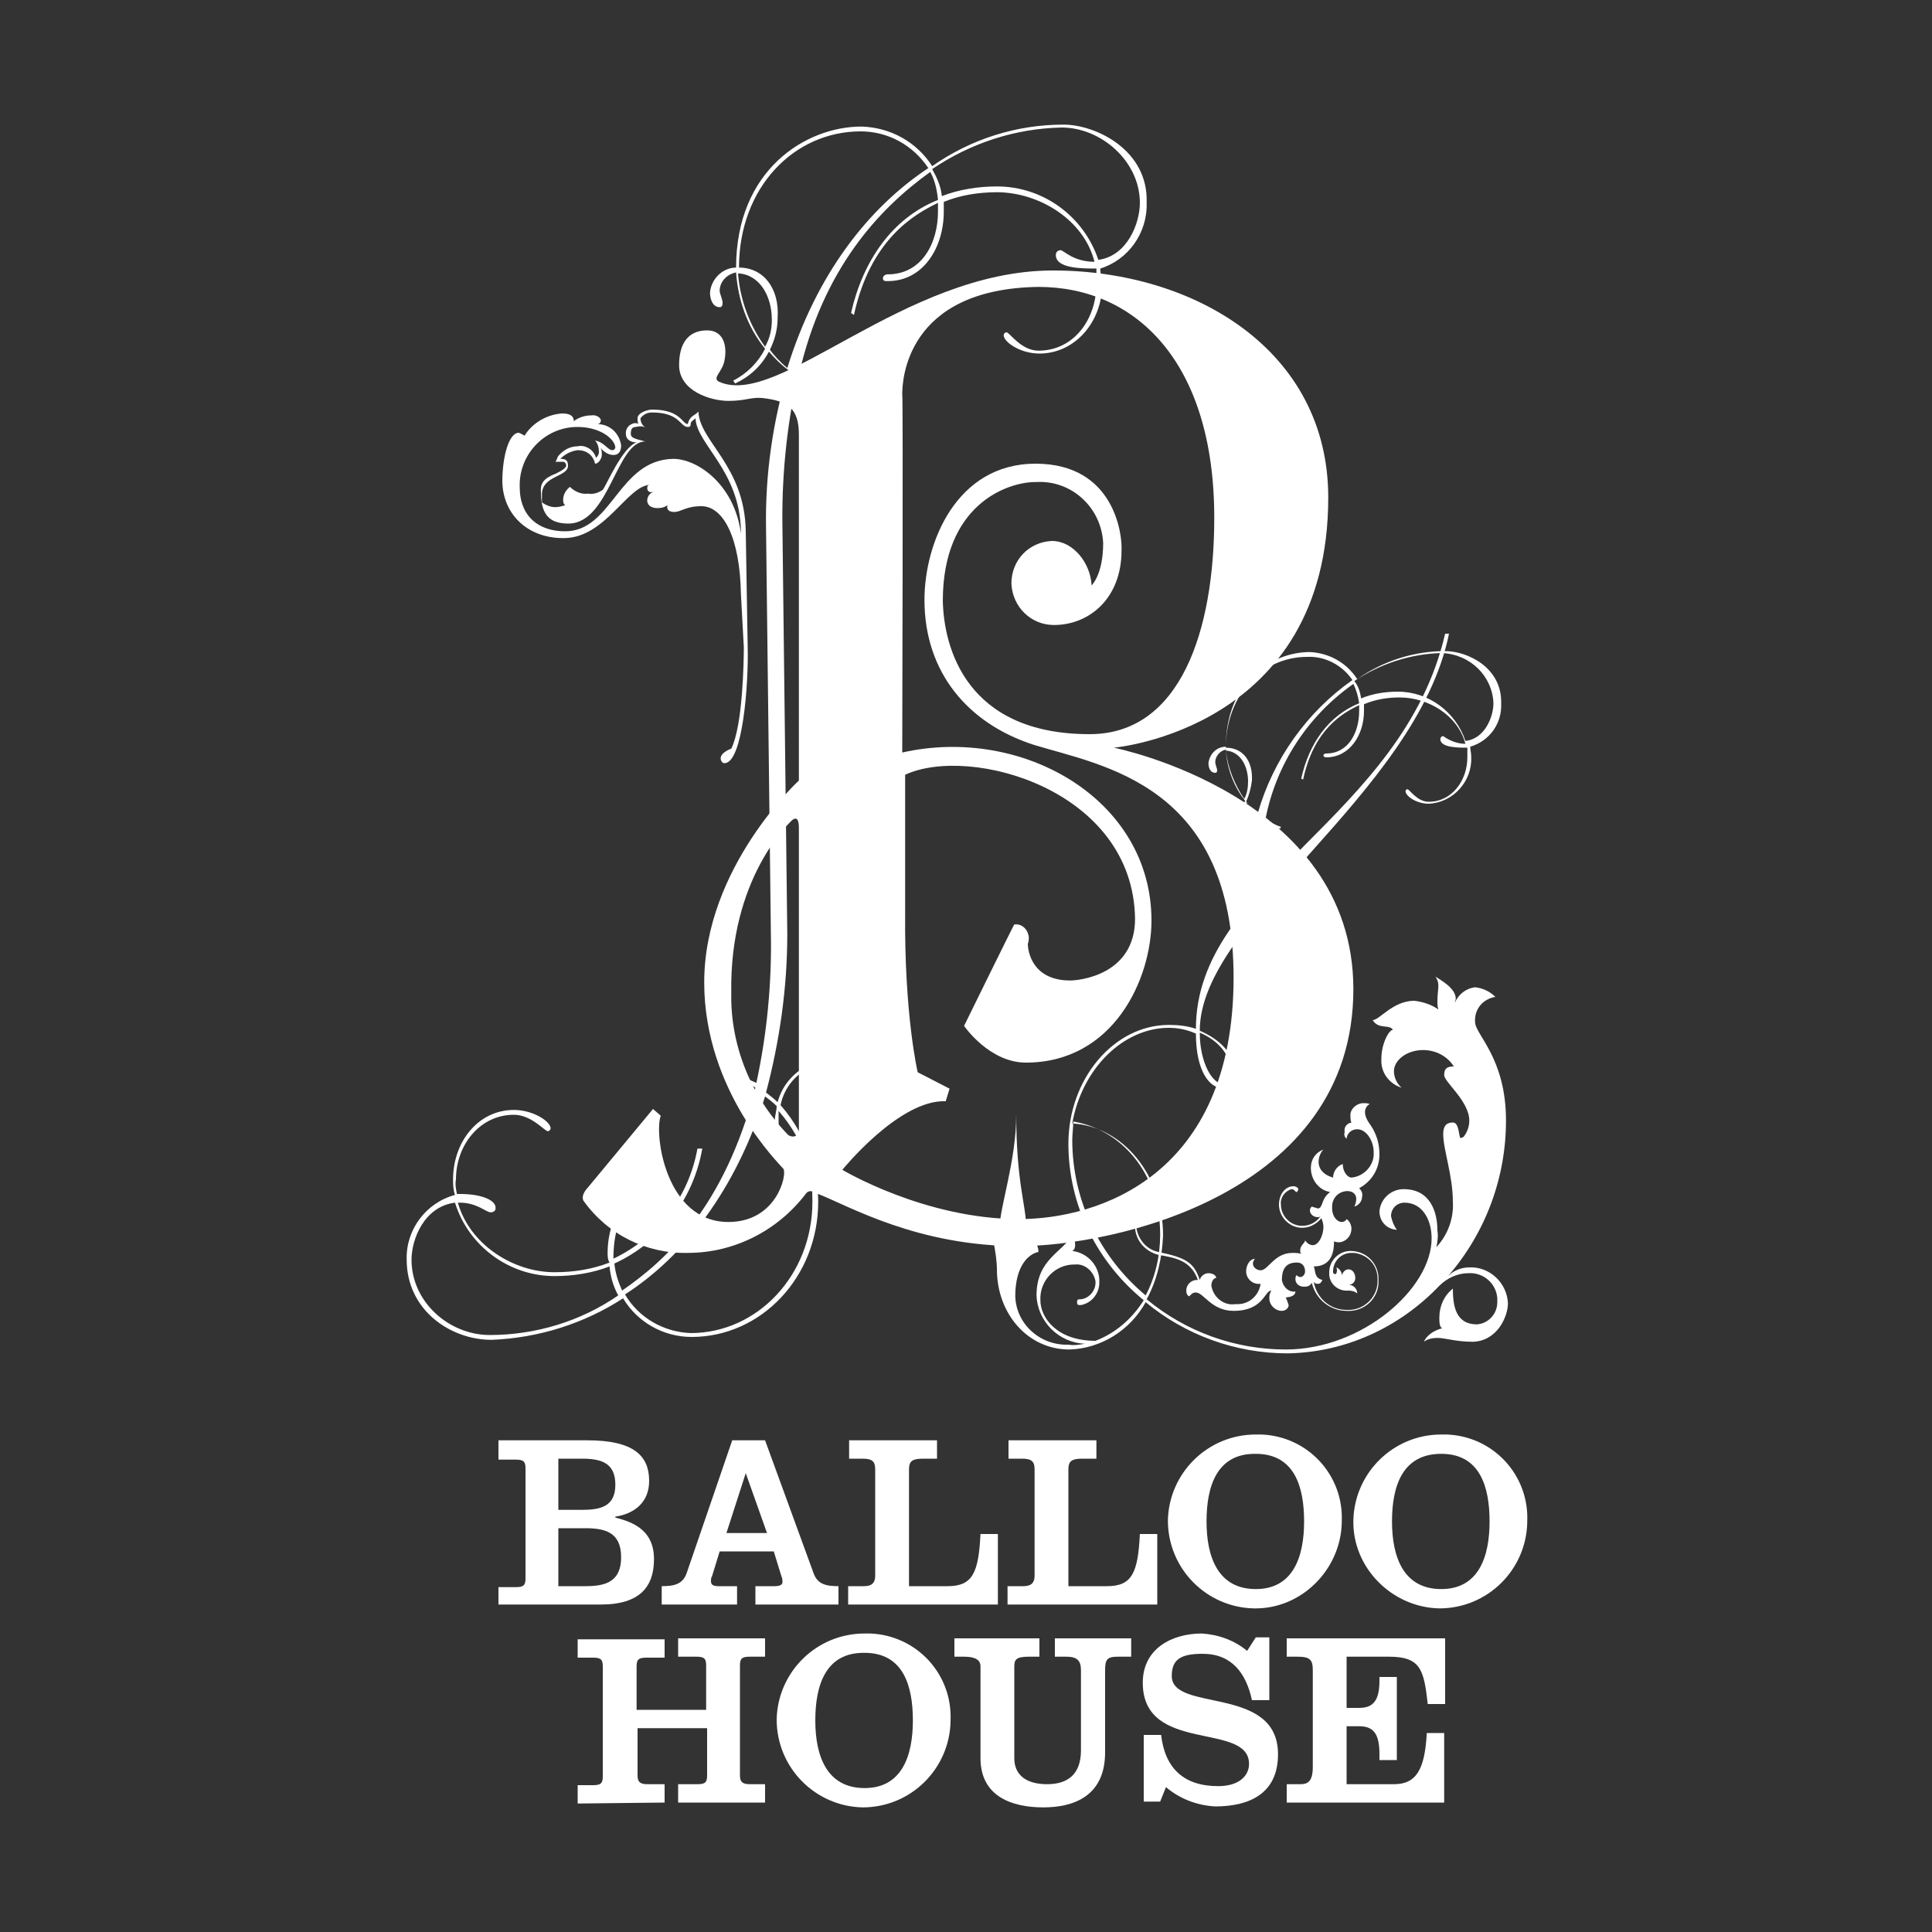 <?xml version="1.0" encoding="utf-8"?>
<!-- Generator: Adobe Illustrator 25.4.1, SVG Export Plug-In . SVG Version: 6.00 Build 0)  -->
<svg version="1.1" id="Layer_1" xmlns="http://www.w3.org/2000/svg" xmlns:xlink="http://www.w3.org/1999/xlink" x="0px" y="0px"
	 viewBox="0 0 200 200" style="enable-background:new 0 0 200 200;" xml:space="preserve">
<rect x="0" y="0" width="200" height="200" fill="#333333" stroke="none"/>
<style type="text/css">
	.st0{fill:#FFFFFF;}
</style>
<g>
	<path class="st0" d="M68.8,186.6v-1.9H67c-0.8,0-1-0.3-1-0.9v-4.9h7.2v4.9c0,0.7-0.2,0.9-1,0.9h-2v1.9h9v-1.9h-1.6
		c-0.8,0-1-0.3-1-0.9v-11.4c0-0.7,0.2-0.9,1-0.9h1.6v-1.9h-9v1.9h1.9c0.8,0,1,0.2,1,0.9v4.6h-7.2v-4.5c0-0.7,0.2-0.9,1-0.9h1.9v-1.9
		h-9v1.9h1.6c0.8,0,1,0.2,1,0.9v11.4c0,0.7-0.2,0.9-1,0.9h-1.6v1.9L68.8,186.6z"/>
	<path class="st0" d="M89.5,169.1c-5,0-9,4-9.1,8.9c0,5,4,9,8.9,9.1c5,0,9-4,9.1-8.9c0,0,0,0,0-0.1c0.2-4.8-3.5-8.8-8.3-9
		C89.9,169.1,89.7,169.1,89.5,169.1 M89.5,171.1c4,0,5,3.4,5,7s-1.1,7-5,7s-5.1-3.3-5.1-7s1.1-7,5-7"/>
	<path class="st0" d="M98.8,171.5h1c1.1,0,1.7,0.3,1.7,1v9.5c0,4,3.3,5.1,6.5,5.1s6.4-1.2,6.4-5.7v-8.5c0-1.1,0.2-1.4,1.3-1.4h1.4
		v-1.9h-7.9v1.9h1.2c1.1,0,1.5,0.4,1.5,1.4v8.3c0,2.5-1.4,3.5-3.5,3.5s-3.4-0.9-3.4-2.7v-9.5c0-0.7,0.2-1,1.5-1h1.1v-1.9h-8.8V171.5
		z"/>
	<path class="st0" d="M129.1,170.9c-1.3-1.1-3-1.7-4.7-1.8c-3,0-6.1,1.5-6.1,5.1c0,7.4,11,4,11,8.4c0,1.2-1,2.3-3.2,2.3
		c-3.5,0-5.5-1.8-5.9-5.3h-1.8v6.9h1.7l0.6-1.5c1.4,1.2,3.2,1.9,5.1,2c3.5,0,6.5-1.3,6.5-5.4c0-7.2-11-4.3-11-8.1
		c0-1.7,0.9-2.3,3.2-2.3c3,0,4.5,2,5.1,4.8h1.8v-6.5H130L129.1,170.9z"/>
	<path class="st0" d="M149.5,186.6v-7.2h-1.8c-0.2,3.8-1.1,5.3-3.4,5.3h-4.9v-6h1.3c1.5,0,2.1,0.8,2.1,2.9v0.6h1.8v-8.6h-1.8v0.4
		c0,2.1-0.7,2.8-2.1,2.8h-1.3v-5.3h4.4c3.3,0,3.6,1.4,4,4.9h1.8v-6.8h-16.4v1.9h1.1c1.3,0,1.6,0.3,1.6,1.4v10c0,1.5-0.5,1.8-1.3,1.8
		h-1.4v1.9L149.5,186.6z"/>
	<path class="st0" d="M57.8,151h2.4c2,0,3.5,0.4,3.5,2.7s-1.6,2.6-3.5,2.6h-2.4V151z M51.6,166.1h10.6c4.1,0,5.5-1.9,5.5-4.7
		c0-2.9-2-3.8-4-4.3V157c2-0.3,3.5-1.5,3.5-3.7c0-2.6-1.6-4.2-6.4-4.2h-9.2v2h1.8c0.8,0,1,0.2,1,0.9v11.4c0,0.7-0.2,0.9-1,0.9h-1.8
		V166.1z M57.8,158.2h2.8c2,0,3.7,0.4,3.7,3s-1.7,3-3.7,3h-2.8V158.2z"/>
	<path class="st0" d="M76.3,166.1v-1.9h-1.9c-0.5,0-0.8-0.1-0.8-0.5c0-0.2,0-0.4,0.1-0.5l0.8-2.6h5.6l0.8,2.6
		c0.1,0.2,0.1,0.4,0.1,0.6c0,0.2-0.2,0.4-0.8,0.4h-2v1.9h8.6v-1.9c-1.3,0-2.2-0.2-2.6-1.4l-5-13.7h-3.4l-4.7,13.7
		c-0.4,1.2-1.3,1.4-2.6,1.4v1.9H76.3z M75.2,158.7l2-6.2l0,0l2.2,6.2H75.2z"/>
	<path class="st0" d="M103.3,166.1v-7.3h-1.8c-0.2,4-0.8,5.4-3.4,5.4h-4v-12.1c0-0.9,0.4-1.1,1.5-1.1H97v-1.9h-9.1v1.9h1.4
		c1,0,1.3,0.3,1.3,1.1v11c0,0.9-0.5,1.1-1.2,1.1h-1.6v1.9L103.3,166.1z"/>
	<path class="st0" d="M119.8,166.1v-7.3H118c-0.2,4-0.8,5.4-3.4,5.4h-4v-12.1c0-0.9,0.4-1.1,1.5-1.1h1.4v-1.9h-9.1v1.9h1.4
		c1,0,1.3,0.3,1.3,1.1v11c0,0.9-0.5,1.1-1.2,1.1h-1.6v1.9L119.8,166.1z"/>
	<path class="st0" d="M130,148.5c-5,0-9,4-9.1,8.9c0,5,4,9,8.9,9.1s9-4,9.1-8.9c0,0,0,0,0-0.1c0.2-4.8-3.5-8.8-8.3-9
		C130.4,148.5,130.2,148.5,130,148.5 M130,150.5c4,0,5,3.4,5,7s-1.1,7-5,7s-5.1-3.3-5.1-7s1.1-7,5-7"/>
	<path class="st0" d="M149.2,148.5c-5,0-9,4-9.1,8.9s4,9,8.9,9.1c5,0,9-4,9.1-8.9c0,0,0,0,0-0.1c0.2-4.8-3.5-8.8-8.3-9
		C149.7,148.5,149.4,148.5,149.2,148.5 M149.2,150.5c4,0,5,3.4,5,7s-1.1,7-5,7s-5.1-3.3-5.1-7S145.2,150.5,149.2,150.5"/>
	<path class="st0" d="M84.1,124.4c0,7.6-5.7,13.6-12.6,13.6c-2.8-0.1-5.4-1.6-6.8-4c6.2-4,11.5-10.9,14.5-20.5
		c0.4,0.3,0.8,0.6,1.2,1c0,0.5-0.2,1-0.2,1.6c-0.2,2.2,1.4,4.2,3.7,4.5C84,121.8,84.1,123.1,84.1,124.4 M83.6,120.2
		c-2-0.2-3-2.1-3-4V115c1.4,1.6,2.4,3.4,3,5.3 M79.9,33.1c0,1-0.2,1.9-0.7,2.8c-1.6-2.2-2.6-4.9-2.8-7.6
		C78.6,28.4,79.9,30.6,79.9,33.1 M96.1,17.4c-6.2,4.1-11.6,11-14.6,20.7c-0.7-0.6-1.3-1.2-1.8-1.9c0.5-1,0.8-2.1,0.8-3.3
		c0.2-3.1-1.5-5.2-4-5.2c0-8.3,5.7-14.1,12.6-14.1C91.9,13.6,94.5,15,96.1,17.4 M118,21c0,2.1-1.3,5.5-4.3,5.9
		c-1.5-4.5-5.7-7.6-10.5-7.6c-1.9,0-3.9,0.3-5.7,1c-0.1-1-0.5-1.9-1-2.8c4-2.7,8.6-4.2,13.4-4.3C114,13.2,118,16.7,118,21 M118.7,21
		c0.2-5.5-5.3-8.1-8.6-8.1c-4.9,0-9.6,1.5-13.6,4.3c-1.6-2.5-4.3-4-7.3-4.1c-5.8,0-13,4.5-13,14.6c-1.4,0-2.6,1.2-2.7,2.6
		c0,0.7,0.3,1.5,1,1.5c0.3,0,0.3-0.3,0.3-0.5c0-0.3-0.3-0.9-0.3-1.2c0-0.9,0.7-1.7,1.7-1.9c0.2,2.9,1.2,5.7,3,7.9
		c-0.7,1.4-1.9,2.6-3.3,3.3l0.2,0.3c1.5-0.7,2.7-1.8,3.5-3.3c0.6,0.7,1.3,1.4,2,1.9c-1.6,5.3-2.4,10.8-2.3,16.4l0.5,41.9
		c0.1,5.2-0.4,10.4-1.5,15.5c-0.7-0.3-1.5-0.7-2.2-1l-0.2,0.3c0.8,0.3,1.6,0.7,2.3,1.2c-3.2,12.4-9.3,17.9-13.8,21
		c-0.4-0.9-0.7-1.8-0.8-2.8c4.8-2.2,8.2-6.7,9.1-11.9h-0.5c-0.9,5-4.1,9.2-8.7,11.4c0-4.8,2.2-7.2,5.2-7.2c0.3,0,0.7-0.2,0.7-0.5
		c0-0.2-0.2-0.3-0.7-0.3c-3.5,0-5.8,3.6-5.8,7.4c0,0.3,0,0.7,0.2,1c-1.8,0.7-3.7,1-5.7,1c-4.3,0-8.8-2.9-10-7.2h0.2
		c1.8,0,2.7,1,3.2,1c0.2,0,0.5-0.1,0.5-0.4c0,0,0-0.1,0-0.1c0-0.7-1.3-1.4-3.7-1.4h-0.3c-0.1-0.5-0.2-1-0.1-1.5c0-3.6,2.5-6.7,6-6.7
		c1.8,0,3.2,1.7,3.5,1.7c0.2,0,0.3-0.2,0.3-0.3c0-0.7-1.8-1.9-3.8-1.9c-3.7,0-6.3,3.3-6.3,7.2c0,0.5,0,1,0.2,1.6
		c-3,0.8-5.1,3.6-5,6.7c0,5.2,4.5,8.3,8.8,8.3c4.9-0.2,9.6-1.7,13.6-4.3c1.5,2.5,4.2,4,7.1,4c7.2,0,13.1-6.2,13.1-14
		c0-1.3-0.2-2.6-0.5-3.8c1.5-0.1,2.7-1.4,2.7-2.9c-0.2-0.3-0.2-0.5-0.5-0.5c-0.2,0-0.2,0-0.2,0.7c0.1,1.3-0.9,2.3-2.2,2.4
		c0,0,0,0,0,0c-0.6-2.2-1.7-4.2-3.2-5.9c0.4-1.9,1.7-3.4,3.5-4.1V110c-1.9,0.7-3.3,2.2-3.8,4.1c-0.3-0.3-0.8-0.7-1.2-1
		c1.4-5.3,2.2-10.8,2.2-16.4l-0.5-41.9c-0.1-5.2,0.4-10.4,1.5-15.5c0.7,0.4,1.5,0.8,2.3,1l0.2-0.3c-0.8-0.3-1.6-0.7-2.3-1.2
		c2.5-11,8.3-17.2,13.6-21c0.5,0.9,0.7,1.9,0.8,2.9c-4.8,1.9-7.8,6.4-9,11.7l0.3,0.2c1.7-7.8,6.2-10.4,8.7-11.6v0.9
		c0,3.3-1.7,6.5-5.2,6.5c-0.3,0-0.5,0.2-0.5,0.4c0,0.3,0.2,0.3,0.5,0.3c3.7,0,5.8-3.5,5.8-7.2v-1c1.7-0.7,3.6-1,5.5-1
		c4.3,0,9,2.8,10.1,7.2c-2.2,0-3.2-1.2-3.5-1.2c-0.3,0-0.5,0.2-0.5,0.5c0,1.4,2.7,1.4,4.2,1.4v1.6c0,3.6-2.3,6.9-6,6.9
		c-1.8,0-3-1.9-3.3-1.9c-0.2,0-0.3,0.2-0.3,0.3c0,0.7,1.7,1.9,3.7,1.9c3.7,0,6.5-3.3,6.5-7.2c0-0.5-0.2-1-0.2-1.6
		C116.8,26.9,118.8,24.1,118.7,21 M64,134.1c-3.9,2.7-8.6,4.1-13.3,4.1c-4.2,0-8.1-3.4-8.1-7.8c0-2.1,1.3-5.5,4.5-5.9
		c1.4,4.5,5.6,7.6,10.3,7.6c1.9,0,3.9-0.3,5.7-1C63.2,132.2,63.5,133.2,64,134.1"/>
	<path class="st0" d="M76.8,56.7v-0.1c-0.1-6-4.4-9.1-7.1-9.1C64,47.6,63.4,55,58.5,55c-2.7,0-4.7-1.5-4.7-4.6
		c-0.1-3.3,2.5-6.1,5.8-6.2c0.1,0,0.1,0,0.2,0c2.3,0,3.8,1.2,3.9,2.1c0,0.1-0.1,0.3-0.3,0.3c-0.5,0-0.8-0.8-1.8-1
		c0.3,0.3,0.4,0.8,0.4,1.2c0,0.2-0.1,0.4-0.3,0.6c-0.2-0.8-1.1-1.4-1.9-1.2c-0.8,0-1.5,0.4-2,1c-0.1,0.1-0.1,0.3-0.3,0.6h0.5
		c0.4,0,0.5,0,0.6,0.3s-0.4,0.6-1,0.9C56.3,49.5,55.9,50,56,51c0,2.7,1.3,3.2,2.9,3.2c4.2-0.1,4.9-8.5,7.9-8.5
		c-1.2-0.3-1.5-0.4-1.5-0.8s0.1-0.7,0.5-0.7c0.4-0.1,0.8-0.1,1.1,0.1c-0.4-0.2-0.6-0.6-0.6-1c0.3-0.4,0.7-0.6,1.2-0.6
		c2.9,0,2.9,1.5,3.7,1.5c0.1,0,0.3,0,0.3-0.3s0.3-0.4,0.5-0.6c0.1,2.7,4.6,5.4,4.7,11.7v1.4L76.8,56.7z M77.4,67l-0.2-12
		c-0.1-6.8-4.8-9.3-4.9-12.4c-0.3,0.4-0.9,0.4-1.1,1.3c-0.6,0-0.7-1.5-3.7-1.5c-0.4,0-1.5,0.3-1.5,0.9c0,0.3,0,0.4,0.1,0.6
		c-0.1-0.1-0.3-0.1-0.4-0.1c-0.6,0.1-1,0.6-0.9,1.2c0,0.4,0.4,0.8,1.1,0.8c-1.5,0.5-3.2,4.6-3.5,4.9c-0.4,0.3-1,0.5-1.5,0.4
		c-0.7,0.1-1.4-0.2-1.9-0.7c-0.4,0.3-0.7,0.8-0.7,1.3c0,0.3,0,0.4,0.2,0.6c-0.3,0.1-0.7,0.2-1,0.2c-0.5,0-1-0.2-1.4-0.5v-0.8
		c0-2,2.7-1.8,2.7-3c0-0.6-0.3-0.7-0.8-0.7c0.5-0.5,1.1-0.8,1.8-0.9c0.9,0,1.6,0.5,1.8,1.4c0.4,0,0.7-0.6,0.7-0.9
		c0-0.3,0-0.6-0.2-0.8c0.5,0.6,1,0.8,1.4,0.8s0.8-0.2,0.8-1c-0.2-1.3-1.2-2.2-2.5-2.2c0.3,0,0.4-0.2,0.4-0.4s-0.4-0.6-1-0.5
		c-0.6,0-1.3,0.2-1.8,0.6c0-0.4-0.2-0.8-1.2-0.8c-1.6,0.1-3.1,1-3.9,2.3c-0.2-0.1-0.3-0.2-0.6-0.3c-1,0-1.7,2.4-1.7,5.1
		c0.1,3.5,2.8,5.9,6.5,5.8c4.2-0.1,6.5-5.5,8.8-5.5c-0.2,0-0.3,0.1-0.3,0.3c0,0.1,0,0.6,0.7,0.4c-0.4,0.1-0.7,0.5-0.7,0.9
		c0,0.1,0,0.8,1.1,0.8c0.4,0,0.7-0.1,1-0.3c-0.1,0.3,0,0.7,0.7,0.7s1.2-0.6,2.8-0.6c2.3,0,4,3.3,4.1,9.1L77,67
		c0,1.4-0.1,8.1-1.3,10.5c-0.8,0.3-1.1,0.7-1.1,1c0,0.2,0.1,0.4,0.3,0.5c0,0,0.1,0,0.1,0C76.9,79,77.5,70.7,77.4,67"/>
	<path class="st0" d="M81.6,117.5c0.3,0.2,0.7,0.2,0.9,0c0.1-0.1,0.2-0.3,0.2-0.5V85.7c0-0.8-0.2-1.2-0.7-0.8
		c-0.3,0.3-6.5,6-6.3,17.9C75.6,108.3,77.8,113.6,81.6,117.5 M113,60.6c0,0,1.2-1.1,1.2-4.4c-0.2-3.7-3.3-6.5-6.9-6.3
		c0,0-0.1,0-0.1,0c-3,0-9.6,2.4-9.6,12.3c0.1,4.8,2.4,13.8,15.2,13.8c9.4,0,12.9-10.7,12.9-22.4c0-16.2-8.2-23.9-18.2-23.9
		c-13.8,0.2-14.1,9.8-14.1,11.1c0.1,0,0,37.1,0,37.1c12.4-2.8,25.8,4.8,25.8,17.4c0,6-3.9,14.7-13,14.7c-3.8,0-6.4-3.8-6.4-3.8
		s5.2-10.6,5.2-10.5c0.8-0.1,1.4,0.5,1.5,1.3c0,0.2,0,0.5-0.1,0.7c0,0.7,0.4,3.8,4.4,3.8c0.8,0,6.7-0.5,6.7-6.4
		c-0.2-13.4-17.1-18-23.8-14.9v14.2c-0.1,10.7,1.3,16.6,1.3,16.6l3.3,1.7l-0.4,1.3c-4.8-0.2-10.7,7.1-10.7,7.1s8.5,5.1,18.3,5.1
		c8.2,0,22.2-4.5,22.2-25c0-20-13.5-21.9-20.7-24.1c-6.8-2.2-11.3-7.5-11.3-15c0-5.9,3.3-14.1,11.5-14.1s9,7.4,8.9,9
		c0,4.9-3.3,7.7-7,7.7c-2.4,0-4.3-1.9-4.4-4.3c0-2.4,1.8-4.3,4.2-4.4c0,0,0,0,0,0C111.1,56,112.9,58.3,113,60.6 M74.4,39.5
		C80.6,42.4,93.5,28,109,28c14.7,0,28.5,8.3,28.5,23.5c0,24-22.2,25.9-22.2,25.9s24.8,4.9,24.8,25c0,21.3-25,26.6-34.6,26.6
		c-10.5,0-17.5-4.1-20.8-5.4c-0.2-0.1-0.9-0.6-1.3,0c-2.9,3.8-7.4,6.1-12.2,6.1c-4.3,0.1-8.3-1.9-10.8-5.4c-0.3-0.6,0.4-1.3,0.4-1.3
		l6.8-8.2l0.8,0.7c-0.7,1.9,0.5,11,7,11c5,0,6.1-4.9,5.7-5.5c-0.3-0.4-8.2-8-8.2-19.3c0-11.9,9.8-20.9,9.8-20.9V45
		c0-2.7-1.1-3.5-3.8-3.8c-1.2-0.1-1.7,0.3-3.5,0.3s-5.1-1-5.1-3.7c0-2.2,0.9-3.6,2.9-3.6c1.7,0,2.1,1.6,1.8,3.1
		C74.8,38.5,73.7,39.1,74.4,39.5"/>
	<path class="st0" d="M127.4,110.9c0,0.7-0.3,1.3-0.8,1.3c-1.1,0-2.4-2.2-2.4-5.3C126.1,107.7,127.4,109.2,127.4,110.9 M156.1,134.9
		c-0.1-2.1-1.9-3.8-4-3.7c-0.8,0-1.6,0.3-2.2,0.9c3.9-4.5,6-10.2,6-16.1c0-6.5-3.2-8.9-3.2-10.2c-0.1-1.3,0.8-2.4,2.1-2.6
		c-0.6-0.6-1.3-0.9-2.1-1c-0.9,0.1-1.7,0.7-2.1,1.6c0-0.1,0.1-0.3,0.1-0.4c0-1.1-1.5-1.9-2.1-2.3c0.2,0.3,0.3,0.6,0.3,0.9
		c0,0.4-0.1,1-0.1,1.6c0,0.3,0,0.6,0.1,0.9c-0.7-0.5-1.6-0.8-2.5-0.9c-2.2,0-3.6,2-4.3,2c0.6,1,1.7,0.4,2.1,1c-0.4,0-1.2,1.4-1.2,3
		c-0.1,1.4,0.8,2.6,2.1,3c-0.5-0.4-0.8-1.1-0.8-1.7c0-1.2,1.4-2.2,3-2.2c1.3,0,2.5,0.6,3.2,1.7c-0.7,0-1,0.2-1,0.9s2.6,2.7,2.6,4.7
		c0,0.6-0.2,1.2-0.6,1.7c-0.1,0-0.1,0.1-0.3,0.1s-0.1-1.6-0.8-1.6s-1,0.4-1,1.2c0,1.6,1,4.3,1,7c0.1,1.7-0.5,3.4-1.7,4.7
		c0.1-0.6,0.2-1.1,0.1-1.7c0-1.9-0.7-4.3-3.5-4.3c-1.3,0-2.4,1-2.5,2.3c0,1,0.7,1.8,1.7,1.9c0,0,0.1,0,0.1,0
		c-0.3-0.4-0.5-0.9-0.6-1.4c0-0.8,0.6-1.4,1.4-1.4c0,0,0,0,0,0c1.8,0,2.8,1.7,2.8,3.7c0,5.2-7.2,11.5-15.1,11.5
		c-5.2,0-10.3-1.8-14.4-5.2c1.1-2,1.6-4.3,1.7-6.6c0-6.3-4.2-11.3-9.4-11.6c1-5.7,5.3-9.9,10-9.9c1,0,1.9,0.2,2.8,0.6
		c0,4,1.5,5.6,2.6,5.6c0.8,0,1.4-0.6,1.4-1.6c0-1.9-1.5-3.4-3.6-4.3c0-11.5,22.4-24.4,25.8-41.1h-0.4c-4.4,19.1-25.8,25.7-25.8,40.9
		c-0.9-0.3-1.8-0.4-2.8-0.4c-5.7,0-10.4,5.6-10.4,12.3c0,6.3,2.9,12.2,7.8,16.2c-1.2,1.9-2.9,3.4-5,4.2c-4,0-5.7-2.4-5.7-4.2
		c-0.1-2,1.5-3.7,3.5-3.7c0,0,0.1,0,0.1,0c1-0.1,1.9,0.7,2.1,1.7c0.1,0.9-0.6,1.8-1.5,1.9c-0.3,0-0.4,0-0.4,0.3s0.1,0.3,0.4,0.3
		c1.1-0.2,1.9-1.2,1.9-2.3c0.1-1.6-1.1-3.1-2.8-3.3c0.2-0.1,0.3-0.3,0.3-0.6c0-0.4-0.1-0.8-0.4-1c-0.8,1.7-3.6,2.4-3.6,6.2
		c0.1,2.7,2.3,4.9,5,5c-0.5,0.1-1.1,0.2-1.7,0.1c-2.9,0.1-5.4-2.1-5.5-5c0-3.2,1.4-4.4,2.4-4.6c0-0.9-0.7-1.6-1.6-1.6c0,0,0,0,0,0
		c0.2-0.5,0.3-0.9,0.3-1.4c0-1.7-1-4.4-1-11.2c0,4.7-1.7,9.6-1.7,11.5c-0.4-0.4-1-0.6-1.5-0.7c0.6,0.6,1.2,3.7,1.2,5.2
		c0,4.6,3.2,8.3,7.5,8.3c3.3-0.1,6.3-2,7.9-4.9c4.1,3.4,9.3,5.3,14.7,5.3c6-0.1,11.6-2.7,15.7-7c0.8-0.8,1.9-1.3,3-1.3
		c1.6-0.1,2.9,1.1,3,2.6c0,0.1,0,0.2,0,0.4c0,1.2-0.9,2.2-2.1,2.3c-2.2,0-2.5-1.9-2.5-3.7c-0.9,0.7-1.4,1.8-1.4,3c0,0.4,0,1,0.3,1.1
		c-0.8,0.2-1.6,0.7-1.9,1.4c0.4-0.3,0.9-0.4,1.4-0.4c0.8,0,1.9,0.4,3.7,0.4C155,138.8,156.1,136.3,156.1,134.9 M120.1,127.8
		c0,2.2-0.5,4.4-1.5,6.3c-4.8-4-7.6-9.9-7.6-16.1c0-0.6,0.1-1.2,0.1-1.9C116,116.9,120.1,121.4,120.1,127.8"/>
	<path class="st0" d="M129.9,93.6c0-2.9,0.4-5.7,1-8.5c0.5,0.3,1,0.5,1.6,0.7l0.1-0.2c-0.6-0.2-1.1-0.5-1.6-0.8
		c1.1-5.7,4.4-10.7,9.1-14c0.3,0.6,0.5,1.3,0.6,2c-3.2,1.3-5.2,4.2-6,7.8l0.2,0.1c1.1-5.2,4.1-6.9,5.8-7.7v0.6
		c0,2.2-1.1,4.4-3.4,4.4c-0.2,0-0.3,0.1-0.3,0.2s0.1,0.2,0.3,0.2c2.4,0,3.9-2.3,3.9-4.8v-0.7c1.2-0.5,2.4-0.7,3.7-0.7
		c2.9,0,6,1.8,6.8,4.8c-0.8,0-1.6-0.3-2.3-0.8c-0.2,0-0.3,0.2-0.3,0.3c0,0.9,1.8,0.9,2.8,0.9v1c0,2.4-1.6,4.6-4,4.6
		c-1.2,0-2-1.3-2.2-1.3c-0.1,0-0.2,0.1-0.2,0.2c0,0.5,1.1,1.3,2.4,1.3c2.5-0.1,4.5-2.3,4.4-4.8c0,0,0,0,0-0.1c0-0.3-0.1-0.7-0.1-1
		c2-0.6,3.3-2.4,3.2-4.5c0.1-3.7-3.5-5.4-5.8-5.4c-3.2,0-6.4,1-9.1,2.9c-1.1-1.7-2.9-2.7-4.9-2.8c-3.9,0-8.7,3-8.7,9.8
		c-1,0-1.7,0.8-1.8,1.7c0,0.5,0.2,1,0.7,1c0.2,0,0.2-0.2,0.2-0.3s-0.2-0.6-0.2-0.8c0-0.6,0.5-1.2,1.1-1.3c0.1,1.9,0.8,3.8,2,5.3
		c-0.5,0.9-1.3,1.7-2.2,2.2l0.1,0.2c1-0.5,1.8-1.2,2.3-2.2c0.4,0.5,0.8,0.9,1.3,1.3c-1.1,3.5-1.6,7.2-1.6,10.9L129.9,93.6z
		 M154.6,72.8c0,1.4-0.9,3.7-2.9,3.9c-1-3-3.8-5.1-7-5.1c-1.3,0-2.6,0.2-3.8,0.7c-0.1-0.7-0.3-1.3-0.7-1.8c2.7-1.8,5.8-2.8,9-2.9
		C152.2,67.7,154.5,70,154.6,72.8 M140,70.4c-4.7,3.3-8.2,8.2-9.8,13.8c-0.4-0.4-0.9-0.8-1.2-1.2c0.3-0.7,0.5-1.4,0.6-2.2
		c0.1-2.1-1-3.4-2.7-3.4c0-5.5,3.8-9.4,8.4-9.4C137.2,67.9,139,68.9,140,70.4 M129.2,80.9c0,0.6-0.1,1.3-0.4,1.8
		c-1-1.5-1.7-3.2-1.9-5C128.4,77.8,129.2,79.3,129.2,80.9"/>
	<path class="st0" d="M141.9,116.5c0.6,0.9,0.9,1.9,0.9,3c0,1.5-0.8,2.8-2.1,3.5c0.2,0.2,0.4,0.5,0.3,0.9c0,0.5-0.4,0.9-0.8,1
		c0.1-0.2,0.2-0.5,0.2-0.8c0-0.5-0.4-0.8-0.9-0.8c-0.9,0-1.6,0.7-1.6,1.6c0,0.1,0,0.1,0,0.2c0,0.8,0.5,1.4,1,1.4
		c0.2,0,0.4-0.1,0.5-0.3c0.3,0.2,0.5,0.6,0.5,1c0,0.7-0.5,1.3-1.2,1.4c-0.2,0-0.4,0-0.6-0.1c0,1-0.2,2.6-2.1,2.6
		c0.2,0.4,0,1.2,0.9,1.4c-0.2,0.4-0.3,0.4-0.6,0.4c-0.1,0-0.2-0.1-0.3-0.2c0.3,1.7,1.7,2.9,3.4,2.9c1.7,0.1,3.1-1.2,3.2-2.8
		c0-0.1,0-0.1,0-0.2c0.1-1.5-0.9-2.7-2.4-2.9c-0.1,0-0.2,0-0.3,0c-1.1,0-1.9,0.9-1.9,1.9c0,0,0,0,0,0.1c0,0.1,0.1,0.2,0.2,0.2
		s0.2-0.1,0.2-0.4c0-0.1,0-0.2-0.1-0.3c0.4,0.1,0.7,0.6,0.6,1c0-0.4,0.3-0.8,0.7-0.8c0,0,0,0,0,0c0.4,0,0.7,0.4,0.7,0.9
		c0,0.4-0.3,0.7-0.7,0.7c0.5,0,0.9,0.4,0.9,0.9c-0.2-0.2-0.6-0.3-0.9-0.3c-1,0.1-1.9-0.6-2-1.6c0-0.1,0-0.2,0-0.3
		c0-1.2,1-2.2,2.2-2.2c1.6,0,2.8,1.2,2.9,2.7c0,0.1,0,0.2,0,0.3c0.1,1.7-1.2,3.1-2.9,3.2c-0.1,0-0.3,0-0.4,0c-1.7,0-3.2-1.2-3.6-2.9
		c-0.2,0.3-0.4,0.4-0.8,0.4c-0.5,0-0.9-0.3-0.9-0.8c0,0,0,0,0,0c0-0.1,0-0.2,0.1-0.4c0.1,0.1,0.3,0.2,0.4,0.2c0.3,0,0.5-0.3,0.5-0.6
		c0-0.5-0.3-0.9-0.8-0.9c0,0-0.1,0-0.1,0c-1.3,0-1.5,1-1.5,1.8c0.1,0.7,0.7,1.3,1.4,1.2c0,0.5-0.7,0.6-1,0.6
		c0.1,0.2,0.2,0.5,0.3,0.8c0,0.3-0.3,0.6-0.7,0.6c-0.7,0-1.3-0.6-1.3-1.3c0,0,0-0.1,0-0.1c0-0.3,0.1-0.5,0.2-0.7
		c-0.7,0-0.8,2.1-3.9,2.1c-2.3,0-3.1-1.9-3.9-1.9c-0.3,0-0.4,0.1-0.7,0.4c-0.2-0.1-0.3-0.3-0.3-0.6c0-0.6,0.5-1.1,1.1-1.1
		c0,0,0.1,0,0.1,0c-0.7-2-2.3-2.3-4.1-2.6c-1.5-0.4-2.5-1.7-2.4-3.2c0-1.6,1.1-2.7,1.6-2.7c0.2,0,0.3,0.2,0.3,0.3
		c0,0.6-1.8,0.4-1.8,2.3c0,1.4,0.9,2.7,2.3,3c2.9,0.6,3.7,1.1,4.3,2.9c0.1-0.4,0.5-0.7,0.9-0.7c0.4,0,0.8,0.2,0.8,0.5
		c-0.3,0-0.5,0.4-0.5,0.8c0.2,1.2,1.3,2.1,2.5,1.9c1.3,0.1,2.4-0.8,2.6-2.1c-0.8,0.1-1.5-0.5-1.5-1.3c0-0.4,0.2-1.2,0.9-1.3
		c-0.1,0.2-0.2,0.3-0.2,0.5c0,0.4,0.4,0.7,0.8,0.7c0.8,0,1.4-1.8,3.3-1.8c0.3,0,0.6,0,0.9,0.1c-0.1-0.1-0.1-0.2-0.1-0.4
		c0-0.5,0.5-0.7,0.5-1c0.2,0.3,0.5,0.5,0.8,0.5c0.6,0,1.1-1,1.1-1.9c0-0.3-0.1-0.6-0.2-0.9c-0.5,0.6-1.2,1-2,1
		c-1.3,0-2.4-1.1-2.4-2.4c0-1,0.6-1.9,1.5-1.9c0.3,0,0.5,0.2,0.5,0.3s-0.1,0.3-0.2,0.3s-0.2-0.3-0.5-0.3c-0.7,0.2-1.2,0.9-1.1,1.6
		c0,1.2,1,2.2,2.2,2.2c0,0,0,0,0,0c0.8,0,1.5-0.4,1.9-1c-0.1,0.1-0.2,0.1-0.3,0.1c-0.4,0-0.8-0.3-0.8-0.7c0-0.2,0.1-0.3,0.2-0.4
		c0.2,0.1,0.4,0.1,0.6,0.2c0.6,0,0.3-1,1.3-1.7c-1.2-0.2-2-1.3-2-2.5c0-0.9,0.5-1.6,1.3-1.9c-0.3,0.3-0.5,0.8-0.5,1.3
		c0,0.6,0.4,1.3,1.5,1.6c0-0.6,0.4-1.2,1-1.4c0,0.8,0.5,1.4,0.9,1.4c1.3-0.1,2.4-1.3,2.3-2.6c0,0,0-0.1,0-0.1c0-1-0.7-2.3-1.7-2.3
		c-0.6,0-1,0.4-1.1,0.9c0,0,0,0.1,0,0.1c-0.2-0.2-0.3-0.4-0.2-0.7c-0.1-0.5,0.2-0.9,0.7-1c0,0,0,0,0,0c-0.1-0.2-0.1-0.4-0.1-0.6
		c-0.1-0.7,0.5-1.3,1.2-1.4c0.1,0,0.1,0,0.2,0c0.2,0,0.4,0,0.6,0.1c-0.3,0.1-0.5,0.5-0.5,0.8C141.3,115.6,141.6,116.1,141.9,116.5"
		/>
</g>
</svg>
